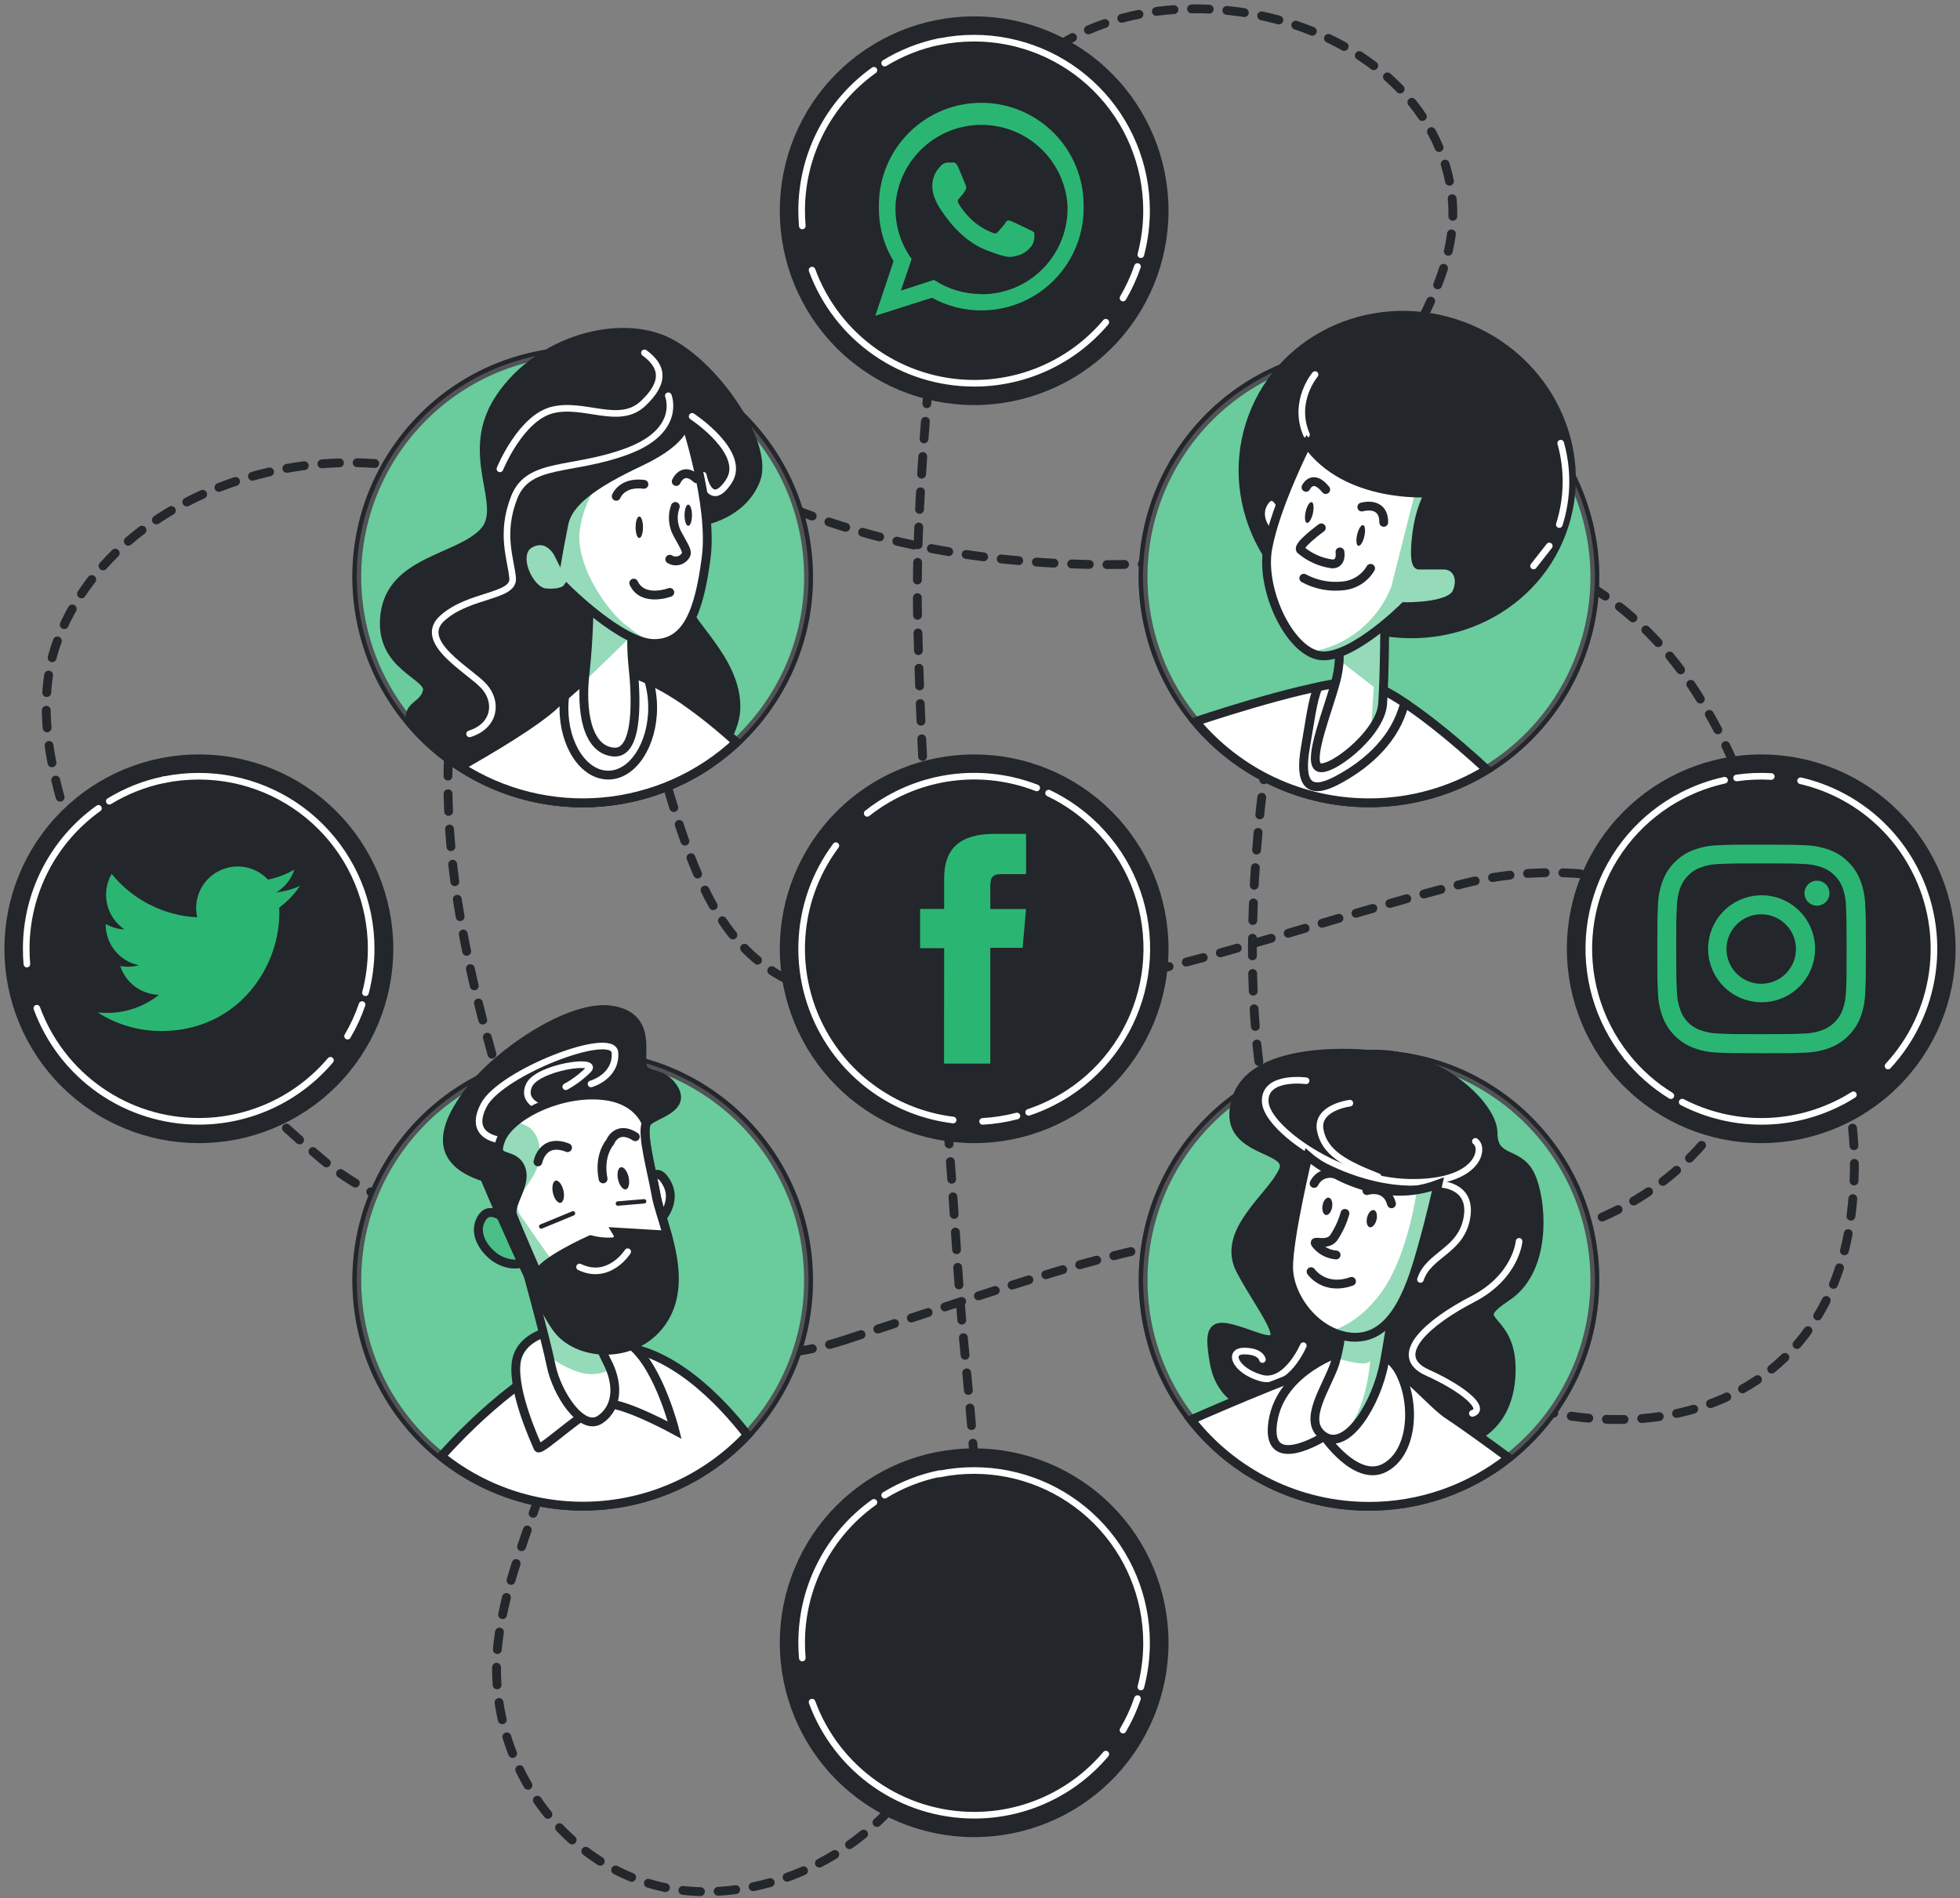 <svg width="222" height="215" viewBox="0 0 222 215" fill="none" xmlns="http://www.w3.org/2000/svg">
<rect x="0" y="0" width="222" height="215" fill="#808080" stroke="none"/>
<path d="M95.626 151.797C116.891 144.853 130.535 139.593 146.064 139.41C146.064 139.41 168.183 142.26 177.336 139.41C204.098 131.063 206.429 100.664 191.98 78.221C177.018 54.98 150.091 61.612 150.091 61.612C117.861 67.531 96.359 61.002 85.113 55.565C76.101 51.221 65.209 52.838 58.265 60.026C56.701 61.577 55.477 63.437 54.671 65.487C44.78 92.573 56.172 119.042 60.236 135.206C61.737 141.198 74.356 158.741 95.626 151.797Z" stroke="#23262B" stroke-linecap="round" stroke-linejoin="round" stroke-dasharray="2 2"/>
<path d="M105.475 39.75C104.614 49.891 103.711 60.172 103.937 70.307C104.468 94.861 106.933 119.335 108.495 143.834C109.429 158.436 112.315 173.867 109.374 188.377C106.622 201.978 95.791 213.205 81.605 214.212C65.99 215.323 54.708 200.745 56.41 186.083C57.686 175.1 64.288 164.952 64.678 153.884C65.197 138.983 47.782 140.905 36.464 131.307C23.143 120.031 9.994 105.039 6.125 87.563C5.009 82.541 4.722 77.19 6.583 72.364C15.01 50.568 50.778 45.095 64.678 63.62C78.999 82.718 73.355 110.494 96.792 113.099C120.229 115.705 143.233 105.722 165.803 100.078C188.374 94.434 213.544 108.328 209.638 137.836C205.733 167.344 169.275 166.514 152.349 146.086C135.422 125.657 143.233 84.018 146.705 67.501C148.614 58.446 153.52 50.318 157.822 42.239C161.209 35.869 165.48 29.218 164.382 21.694C161.141 -0.486 124.11 -6.758 112.852 12.383C112.84 12.408 107.122 20.273 105.475 39.75Z" stroke="#23262B" stroke-linecap="round" stroke-linejoin="round" stroke-dasharray="2 2"/>
<path d="M110.338 128.982C104.632 128.982 99.159 126.715 95.125 122.681C91.09 118.646 88.823 113.173 88.823 107.467C88.823 101.761 91.09 96.289 95.125 92.254C99.159 88.219 104.632 85.952 110.338 85.952C116.044 85.952 121.516 88.219 125.551 92.254C129.586 96.289 131.853 101.761 131.853 107.467C131.853 113.173 129.586 118.646 125.551 122.681C121.516 126.715 116.044 128.982 110.338 128.982Z" fill="#23262B" stroke="#23262B" stroke-miterlimit="10"/>
<path d="M106.927 120.47H112.168V107.357H115.83L116.214 102.964H112.168V100.45C112.168 99.419 112.376 99.01 113.389 99.01H116.22V94.452H112.596C108.697 94.452 106.939 96.167 106.939 99.45V102.952H104.218V107.4H106.939L106.927 120.47Z" fill="#2BB573"/>
<path d="M118.771 89.833C120.788 90.796 122.625 92.099 124.201 93.683" stroke="white" stroke-width="0.75" stroke-linecap="round" stroke-linejoin="round"/>
<path d="M98.226 92.127C98.671 91.773 99.141 91.438 99.629 91.114C102.232 89.408 105.204 88.348 108.299 88.023C111.394 87.698 114.522 88.118 117.422 89.247" stroke="white" stroke-width="0.75" stroke-linecap="round" stroke-linejoin="round"/>
<path d="M107.958 126.865C105.139 126.519 102.43 125.562 100.019 124.062C97.607 122.561 95.552 120.552 93.997 118.176V118.176C91.8 114.826 90.686 110.88 90.807 106.875C90.928 102.87 92.278 99 94.675 95.788" stroke="white" stroke-width="0.75" stroke-linecap="round" stroke-linejoin="round"/>
<path d="M115.183 126.407C113.911 126.743 112.609 126.947 111.296 127.018" stroke="white" stroke-width="0.75" stroke-linecap="round" stroke-linejoin="round"/>
<path d="M124.201 93.683C125.128 94.617 125.962 95.639 126.691 96.734V96.734C128.1 98.881 129.072 101.284 129.551 103.807C130.03 106.33 130.006 108.922 129.482 111.436C128.958 113.949 127.943 116.335 126.495 118.456C125.048 120.577 123.196 122.391 121.047 123.796C119.635 124.718 118.112 125.456 116.513 125.992" stroke="white" stroke-width="0.75" stroke-linecap="round" stroke-linejoin="round"/>
<path d="M199.485 128.982C193.779 128.982 188.307 126.715 184.272 122.681C180.237 118.646 177.97 113.173 177.97 107.467C177.97 101.761 180.237 96.289 184.272 92.254C188.307 88.219 193.779 85.952 199.485 85.952C205.191 85.952 210.664 88.219 214.698 92.254C218.733 96.289 221 101.761 221 107.467C221 113.173 218.733 118.646 214.698 122.681C210.664 126.715 205.191 128.982 199.485 128.982Z" fill="#23262B" stroke="#23262B" stroke-miterlimit="10"/>
<path d="M189.252 124.107C187.348 122.936 185.659 121.446 184.261 119.701" stroke="white" stroke-width="0.75" stroke-linecap="round" stroke-linejoin="round"/>
<path d="M209.925 124.003C209.437 124.308 208.937 124.613 208.418 124.864C205.65 126.284 202.583 127.022 199.472 127.016C196.361 127.011 193.297 126.263 190.534 124.833" stroke="white" stroke-width="0.75" stroke-linecap="round" stroke-linejoin="round"/>
<path d="M203.945 88.436C206.712 89.077 209.305 90.316 211.542 92.064C213.78 93.813 215.608 96.029 216.9 98.559V98.559C218.728 102.123 219.417 106.164 218.871 110.133C218.325 114.101 216.572 117.806 213.849 120.745" stroke="white" stroke-width="0.75" stroke-linecap="round" stroke-linejoin="round"/>
<path d="M196.697 88.119C197.997 87.93 199.314 87.875 200.626 87.954" stroke="white" stroke-width="0.75" stroke-linecap="round" stroke-linejoin="round"/>
<path d="M184.261 119.701C183.436 118.669 182.717 117.557 182.113 116.382C180.941 114.098 180.23 111.606 180.021 109.047C179.813 106.489 180.111 103.914 180.899 101.471C181.687 99.028 182.949 96.764 184.612 94.809C186.276 92.854 188.309 91.246 190.595 90.077V90.077C192.095 89.309 193.689 88.736 195.336 88.375" stroke="white" stroke-width="0.75" stroke-linecap="round" stroke-linejoin="round"/>
<path d="M199.485 97.796C202.64 97.796 203.012 97.796 204.257 97.863C205.005 97.872 205.746 98.011 206.447 98.272C206.955 98.47 207.416 98.771 207.802 99.157C208.187 99.542 208.488 100.004 208.687 100.511C208.946 101.213 209.082 101.954 209.089 102.702C209.144 103.922 209.156 104.319 209.156 107.467C209.156 110.616 209.156 110.988 209.089 112.233C209.082 112.981 208.946 113.722 208.687 114.423C208.491 114.933 208.191 115.395 207.805 115.781C207.419 116.167 206.957 116.467 206.447 116.663C205.746 116.924 205.005 117.062 204.257 117.072C203.036 117.126 202.64 117.139 199.485 117.139C196.33 117.139 195.964 117.139 194.72 117.072C193.971 117.062 193.23 116.924 192.529 116.663C192.019 116.473 191.556 116.173 191.174 115.784C190.796 115.399 190.508 114.934 190.332 114.423C190.073 113.722 189.937 112.981 189.93 112.233C189.869 111.013 189.856 110.616 189.856 107.467C189.856 104.319 189.856 103.947 189.93 102.702C189.937 101.954 190.073 101.213 190.332 100.511C190.521 99.999 190.823 99.535 191.217 99.157C191.597 98.764 192.06 98.462 192.572 98.272C193.273 98.011 194.014 97.872 194.762 97.863C195.983 97.808 196.379 97.796 199.528 97.796M199.528 95.673C196.324 95.673 195.928 95.673 194.646 95.74C193.668 95.761 192.701 95.946 191.785 96.289C190.999 96.587 190.287 97.051 189.698 97.65C189.097 98.239 188.632 98.954 188.337 99.743C187.992 100.658 187.806 101.626 187.788 102.604C187.727 103.861 187.715 104.264 187.715 107.486C187.715 110.707 187.715 111.092 187.788 112.367C187.806 113.347 187.992 114.317 188.337 115.235C188.641 116.017 189.104 116.728 189.698 117.322C190.292 117.915 191.002 118.379 191.785 118.682C192.701 119.025 193.668 119.211 194.646 119.232C195.909 119.287 196.306 119.299 199.528 119.299C202.75 119.299 203.134 119.299 204.409 119.232C205.387 119.21 206.355 119.024 207.271 118.682C208.053 118.379 208.764 117.915 209.358 117.322C209.951 116.728 210.415 116.017 210.719 115.235C211.064 114.317 211.25 113.347 211.268 112.367C211.329 111.11 211.341 110.707 211.341 107.486C211.341 104.264 211.341 103.88 211.268 102.604C211.25 101.626 211.064 100.658 210.719 99.743C210.424 98.954 209.959 98.239 209.358 97.65C208.768 97.051 208.056 96.587 207.271 96.289C206.355 95.947 205.387 95.761 204.409 95.74C203.146 95.685 202.743 95.673 199.528 95.673Z" fill="#2BB573"/>
<path d="M199.485 101.408C198.289 101.417 197.121 101.779 196.131 102.45C195.14 103.121 194.37 104.07 193.918 105.178C193.466 106.286 193.352 107.503 193.59 108.675C193.829 109.848 194.409 110.923 195.258 111.767C196.108 112.61 197.187 113.183 198.361 113.413C199.536 113.643 200.752 113.521 201.856 113.061C202.961 112.601 203.905 111.824 204.569 110.829C205.233 109.834 205.587 108.664 205.587 107.467C205.587 105.86 204.949 104.319 203.812 103.183C202.676 102.047 201.135 101.408 199.528 101.408M199.485 111.433C198.707 111.433 197.946 111.203 197.299 110.77C196.651 110.338 196.147 109.723 195.849 109.004C195.551 108.285 195.473 107.493 195.625 106.73C195.777 105.967 196.152 105.265 196.702 104.715C197.253 104.164 197.954 103.79 198.717 103.638C199.481 103.486 200.272 103.564 200.991 103.862C201.71 104.16 202.325 104.664 202.757 105.311C203.19 105.958 203.421 106.719 203.421 107.498C203.422 108.015 203.32 108.527 203.123 109.005C202.925 109.483 202.635 109.917 202.27 110.282C201.904 110.648 201.47 110.938 200.992 111.135C200.514 111.333 200.002 111.434 199.485 111.433Z" fill="#2BB573"/>
<path d="M207.216 101.17C207.216 101.45 207.133 101.724 206.977 101.957C206.822 102.19 206.601 102.371 206.342 102.478C206.083 102.585 205.799 102.613 205.524 102.559C205.25 102.504 204.997 102.369 204.799 102.171C204.601 101.973 204.467 101.721 204.412 101.446C204.357 101.172 204.385 100.887 204.493 100.629C204.6 100.37 204.781 100.149 205.014 99.993C205.247 99.838 205.52 99.755 205.8 99.755C206.176 99.755 206.536 99.904 206.801 100.169C207.067 100.435 207.216 100.795 207.216 101.17Z" fill="#2BB573"/>
<path d="M110.338 207.591C104.632 207.591 99.159 205.325 95.125 201.29C91.09 197.255 88.823 191.783 88.823 186.077C88.823 180.37 91.09 174.897 95.124 170.861C99.159 166.825 104.631 164.557 110.338 164.556C116.045 164.557 121.517 166.825 125.552 170.861C129.586 174.897 131.853 180.37 131.853 186.077C131.853 191.783 129.586 197.255 125.551 201.29C121.516 205.325 116.044 207.591 110.338 207.591Z" fill="#23262B" stroke="#23262B" stroke-miterlimit="10"/>
<path d="M100.203 169.358C102.111 168.193 104.206 167.367 106.396 166.917" stroke="white" stroke-width="0.75" stroke-linecap="round" stroke-linejoin="round"/>
<path d="M90.873 187.803C90.825 187.236 90.8 186.656 90.8 186.077C90.798 182.965 91.539 179.898 92.963 177.131C94.386 174.364 96.45 171.977 98.983 170.169" stroke="white" stroke-width="0.75" stroke-linecap="round" stroke-linejoin="round"/>
<path d="M125.251 198.689C123.42 200.86 121.136 202.604 118.56 203.799C115.984 204.995 113.178 205.612 110.338 205.608C106.334 205.609 102.426 204.381 99.143 202.089C95.859 199.797 93.358 196.553 91.978 192.795" stroke="white" stroke-width="0.75" stroke-linecap="round" stroke-linejoin="round"/>
<path d="M128.839 192.398C128.413 193.64 127.863 194.836 127.197 195.968" stroke="white" stroke-width="0.75" stroke-linecap="round" stroke-linejoin="round"/>
<path d="M106.396 166.96C107.693 166.694 109.014 166.561 110.338 166.563V166.563C115.517 166.563 120.483 168.62 124.145 172.282C127.807 175.944 129.864 180.91 129.864 186.089C129.864 187.776 129.647 189.455 129.217 191.086" stroke="white" stroke-width="0.75" stroke-linecap="round" stroke-linejoin="round"/>
<path d="M22.533 128.982C19.706 128.985 16.907 128.43 14.294 127.35C11.682 126.27 9.308 124.685 7.308 122.687C5.308 120.689 3.722 118.316 2.639 115.705C1.557 113.093 1 110.294 1 107.467C1 104.64 1.557 101.841 2.639 99.23C3.722 96.618 5.308 94.246 7.308 92.248C9.308 90.249 11.682 88.665 14.294 87.585C16.907 86.505 19.706 85.95 22.533 85.952C28.239 85.952 33.712 88.219 37.746 92.254C41.781 96.289 44.048 101.761 44.048 107.467C44.048 113.173 41.781 118.646 37.746 122.681C33.712 126.715 28.239 128.982 22.533 128.982Z" fill="#23262B" stroke="#23262B" stroke-miterlimit="10"/>
<path d="M12.38 90.755C14.288 89.589 16.383 88.763 18.573 88.314" stroke="white" stroke-width="0.75" stroke-linecap="round" stroke-linejoin="round"/>
<path d="M3.044 109.2C2.995 108.627 2.971 108.053 2.971 107.467C2.969 104.356 3.71 101.289 5.133 98.522C6.557 95.754 8.621 93.368 11.153 91.56" stroke="white" stroke-width="0.75" stroke-linecap="round" stroke-linejoin="round"/>
<path d="M37.428 120.098C35.596 122.263 33.315 124.003 30.742 125.197C28.17 126.39 25.369 127.01 22.533 127.011C18.528 127.016 14.618 125.79 11.334 123.498C8.05 121.205 5.55 117.959 4.173 114.198" stroke="white" stroke-width="0.75" stroke-linecap="round" stroke-linejoin="round"/>
<path d="M41.009 113.789C40.587 115.034 40.037 116.233 39.368 117.364" stroke="white" stroke-width="0.75" stroke-linecap="round" stroke-linejoin="round"/>
<path d="M18.573 88.32C19.87 88.054 21.191 87.921 22.515 87.923V87.923C27.694 87.923 32.66 89.98 36.322 93.642C39.983 97.304 42.041 102.27 42.041 107.449C42.042 109.136 41.824 110.815 41.394 112.446" stroke="white" stroke-width="0.75" stroke-linecap="round" stroke-linejoin="round"/>
<path d="M11.05 114.667C13.2 116.052 15.704 116.787 18.262 116.785C26.994 116.785 31.924 109.408 31.631 102.793C32.55 102.124 33.343 101.298 33.974 100.353C33.116 100.73 32.208 100.979 31.277 101.091C32.259 100.505 32.992 99.581 33.34 98.492C32.416 99.037 31.407 99.422 30.356 99.633C29.648 98.878 28.712 98.377 27.692 98.208C26.671 98.039 25.624 98.211 24.711 98.697C23.798 99.183 23.071 99.957 22.642 100.898C22.213 101.84 22.106 102.896 22.338 103.904C20.468 103.81 18.639 103.324 16.969 102.477C15.3 101.629 13.828 100.44 12.648 98.986C12.047 100.022 11.863 101.248 12.132 102.415C12.402 103.583 13.106 104.603 14.101 105.271C13.352 105.241 12.622 105.032 11.971 104.661C11.956 105.757 12.325 106.824 13.014 107.677C13.702 108.531 14.667 109.117 15.742 109.334C15.049 109.521 14.323 109.548 13.618 109.414C13.919 110.348 14.504 111.165 15.292 111.751C16.079 112.336 17.03 112.66 18.012 112.678C17.04 113.452 15.924 114.026 14.729 114.367C13.534 114.709 12.284 114.811 11.05 114.667Z" fill="#2BB573"/>
<path d="M110.338 45.382C104.632 45.382 99.159 43.115 95.125 39.08C91.09 35.045 88.823 29.573 88.823 23.867C88.823 18.161 91.09 12.688 95.125 8.653C99.159 4.619 104.632 2.352 110.338 2.352C116.044 2.352 121.516 4.619 125.551 8.653C129.586 12.688 131.853 18.161 131.853 23.867C131.853 29.573 129.586 35.045 125.551 39.08C121.516 43.115 116.044 45.382 110.338 45.382Z" fill="#23262B" stroke="#23262B" stroke-miterlimit="10"/>
<path fill-rule="evenodd" clip-rule="evenodd" d="M122.737 23.342C122.764 20.267 121.569 17.307 119.415 15.114C117.26 12.92 114.322 11.672 111.247 11.645C108.172 11.617 105.213 12.812 103.019 14.967C100.825 17.122 99.578 20.06 99.55 23.134C99.55 23.299 99.55 23.47 99.55 23.635C99.549 25.73 100.123 27.786 101.21 29.578L99.141 35.771L105.56 33.727C107.319 34.695 109.299 35.19 111.306 35.163C113.313 35.136 115.279 34.588 117.011 33.573C118.743 32.558 120.182 31.111 121.186 29.373C122.191 27.635 122.727 25.666 122.743 23.659C122.743 23.568 122.743 23.439 122.737 23.342ZM111.143 33.306C109.238 33.311 107.375 32.752 105.786 31.701L102.04 32.922L103.26 29.328C102.062 27.681 101.421 25.695 101.429 23.659C101.429 23.348 101.429 23.049 101.478 22.726C101.768 20.342 102.926 18.148 104.731 16.565C106.535 14.981 108.861 14.118 111.262 14.141C113.663 14.163 115.972 15.07 117.746 16.688C119.521 18.305 120.637 20.52 120.882 22.909C120.906 23.161 120.918 23.411 120.918 23.659C120.906 26.236 119.87 28.702 118.039 30.516C116.208 32.33 113.732 33.342 111.156 33.331L111.143 33.306Z" fill="#2BB573"/>
<path fill-rule="evenodd" clip-rule="evenodd" d="M116.464 25.96C116.177 25.819 114.786 25.136 114.524 25.044C114.261 24.953 114.072 24.904 113.914 25.185C113.755 25.465 113.175 26.1 113.017 26.283C112.858 26.466 112.681 26.497 112.406 26.356C111.569 26.027 110.796 25.552 110.124 24.953C109.502 24.388 108.969 23.732 108.544 23.006C108.385 22.726 108.544 22.573 108.672 22.433C108.8 22.292 108.953 22.103 109.099 21.939L109.203 21.804C109.264 21.701 109.313 21.603 109.38 21.469C109.421 21.393 109.443 21.308 109.443 21.221C109.443 21.135 109.421 21.05 109.38 20.974C109.307 20.834 108.77 19.443 108.501 18.881C108.233 18.32 108.025 18.412 107.891 18.412C107.757 18.412 107.537 18.412 107.348 18.412C107.203 18.415 107.061 18.448 106.93 18.508C106.798 18.569 106.681 18.657 106.585 18.766C106.267 19.067 106.014 19.432 105.844 19.836C105.674 20.241 105.59 20.676 105.597 21.115C105.599 21.442 105.649 21.766 105.743 22.079C105.964 22.784 106.307 23.445 106.756 24.031C106.897 24.215 108.721 27.155 111.638 28.303C114.554 29.45 114.524 29.047 115.049 28.998C115.444 28.924 115.819 28.766 116.15 28.535C116.48 28.305 116.758 28.007 116.965 27.662C117.152 27.241 117.21 26.773 117.129 26.32C116.94 26.173 116.751 26.1 116.464 25.96Z" fill="#2BB573"/>
<path d="M100.203 7.148C102.111 5.983 104.206 5.157 106.396 4.707" stroke="white" stroke-width="0.75" stroke-linecap="round" stroke-linejoin="round"/>
<path d="M90.873 25.593C90.825 25.026 90.8 24.446 90.8 23.867C90.798 20.755 91.539 17.688 92.963 14.921C94.386 12.154 96.45 9.767 98.983 7.959" stroke="white" stroke-width="0.75" stroke-linecap="round" stroke-linejoin="round"/>
<path d="M125.251 36.497C123.419 38.666 121.135 40.409 118.559 41.603C115.983 42.797 113.177 43.414 110.338 43.411V43.411C106.334 43.411 102.426 42.183 99.143 39.891C95.859 37.6 93.358 34.355 91.978 30.597" stroke="white" stroke-width="0.75" stroke-linecap="round" stroke-linejoin="round"/>
<path d="M128.839 30.188C128.412 31.432 127.862 32.63 127.197 33.764" stroke="white" stroke-width="0.75" stroke-linecap="round" stroke-linejoin="round"/>
<path d="M106.396 4.719C107.693 4.454 109.014 4.321 110.338 4.323V4.323C115.517 4.323 120.483 6.38 124.145 10.042C127.807 13.703 129.864 18.67 129.864 23.848C129.864 25.535 129.647 27.215 129.217 28.846" stroke="white" stroke-width="0.75" stroke-linecap="round" stroke-linejoin="round"/>
<path d="M155.058 170.596C169.188 170.596 180.643 159.142 180.643 145.012C180.643 130.881 169.188 119.427 155.058 119.427C140.928 119.427 129.473 130.881 129.473 145.012C129.473 159.142 140.928 170.596 155.058 170.596Z" fill="#2BB573" stroke="#23262B" stroke-miterlimit="10"/>
<path opacity="0.3" d="M155.058 170.596C169.188 170.596 180.643 159.142 180.643 145.012C180.643 130.881 169.188 119.427 155.058 119.427C140.928 119.427 129.473 130.881 129.473 145.012C129.473 159.142 140.928 170.596 155.058 170.596Z" fill="white" stroke="#23262B" stroke-miterlimit="10"/>
<path d="M155.058 119.427C155.058 119.427 142.116 118.023 140.054 124.424C137.991 130.825 146.692 129.69 145.319 132.662C143.947 135.633 138.223 139.502 140.511 143.871C142.799 148.239 146.918 153.023 142.342 151.425C137.765 149.826 136.624 149.362 137.54 154.396C138.455 159.43 143.257 160.803 151.037 160.114C158.817 159.424 158.127 163.091 162.472 163.549C166.816 164.006 171.167 161.486 171.167 155.08C171.167 148.673 165.907 150.052 170.709 146.848C175.511 143.645 174.602 135.407 173.229 132.893C171.856 130.38 169.11 131.521 169.11 128.317C169.11 125.114 162.508 119 155.058 119.427Z" fill="#23262B" stroke="#23262B" stroke-miterlimit="10"/>
<path d="M147.937 122.417C147.937 122.417 143.147 121.776 143.306 124.809C143.465 127.841 151.775 133.754 159.604 133.919C167.432 134.083 168.226 130.08 167.109 129.281" stroke="white" stroke-width="0.75" stroke-linecap="round" stroke-linejoin="round"/>
<path d="M152.892 124.955C152.892 124.955 149.06 125.431 149.536 128.006C150.012 130.581 152.41 131.838 156.089 133.278" stroke="white" stroke-width="0.75" stroke-linecap="round" stroke-linejoin="round"/>
<path d="M172.058 140.606C172.058 140.606 171.74 144.603 166.792 147.159C161.843 149.716 157.383 153.536 161.654 155.464C165.925 157.392 168.366 159.613 166.767 160.095" stroke="white" stroke-width="0.75" stroke-linecap="round" stroke-linejoin="round"/>
<path d="M147.62 152.425C147.62 152.425 145.704 156.898 142.83 156.086C139.956 155.275 138.992 153.035 140.914 153.035C142.836 153.035 142.989 153.993 142.989 153.993" stroke="white" stroke-width="0.75" stroke-linecap="round" stroke-linejoin="round"/>
<path d="M162.874 134.12C162.874 134.12 166.798 134.059 166.157 137.891C165.516 141.723 161.843 142.046 160.885 144.92" stroke="white" stroke-width="0.75" stroke-linecap="round" stroke-linejoin="round"/>
<path d="M155.058 170.621C160.8 170.628 166.376 168.692 170.88 165.129C169.086 163.805 165.889 161.468 164.028 160.248C161.337 158.454 157.749 152.871 152.959 153.865C149.115 154.671 138.827 159.101 134.91 160.821C137.303 163.878 140.362 166.349 143.853 168.047C147.344 169.745 151.176 170.625 155.058 170.621Z" fill="white" stroke="#23262B" stroke-miterlimit="10"/>
<path d="M152.178 153.023C152.178 153.023 145.088 155.079 144.172 161.029C143.257 166.978 150.006 162.688 150.006 162.688C150.006 162.688 153.551 167.893 156.754 166.295C159.958 164.696 160.415 159.198 158.585 155.537C156.754 151.876 152.178 153.023 152.178 153.023Z" fill="white" stroke="#23262B" stroke-miterlimit="10"/>
<path d="M151.989 148.654C152.026 150.603 151.761 152.547 151.202 154.414C150.305 157.178 147.382 160.986 149.981 162.694C152.581 164.403 155.912 158.966 156.779 154.402C157.645 149.838 158.274 144.383 158.274 144.383L151.989 148.654Z" fill="white"/>
<g style="mix-blend-mode:multiply" opacity="0.5">
<path d="M151.385 153.804C152.222 154.108 153.093 154.312 153.978 154.414C154.771 154.506 155.088 154.335 155.198 154.134C155.101 155.275 154.728 158.405 153.429 160.711C153.032 161.419 152.709 162.017 152.452 162.542C154.381 161.242 156.181 157.618 156.791 154.421C157.657 149.862 158.261 144.42 158.261 144.42L151.977 148.691C152.007 150.414 151.808 152.134 151.385 153.804Z" fill="#2BB573"/>
</g>
<path d="M151.989 148.654C152.026 150.603 151.761 152.547 151.202 154.414C150.305 157.178 147.382 160.986 149.981 162.694C152.581 164.403 155.912 158.966 156.779 154.402C157.645 149.838 158.274 144.383 158.274 144.383L151.989 148.654Z" stroke="#23262B" stroke-miterlimit="10"/>
<path d="M148.151 130.959C148.151 130.959 145.954 140.112 145.954 143.523C145.954 146.934 149.09 151.107 153.069 151.455C158.145 151.864 160.013 145.042 161.111 141.155C162.063 137.781 162.71 134.864 162.868 134.144C155.149 137.061 148.151 130.959 148.151 130.959Z" fill="white"/>
<g style="mix-blend-mode:multiply" opacity="0.5">
<path d="M162.874 134.12C162.107 134.413 161.312 134.628 160.501 134.761C160.141 137.085 159.036 142.803 156.504 146.317C154.356 149.301 152.056 150.381 150.75 150.772C151.477 151.134 152.266 151.358 153.075 151.431C158.152 151.839 160.019 145.018 161.117 141.131" fill="#2BB573"/>
</g>
<path d="M148.151 130.959C148.151 130.959 145.954 140.112 145.954 143.523C145.954 146.934 149.09 151.107 153.069 151.455C158.145 151.864 160.013 145.042 161.111 141.155C162.063 137.781 162.71 134.864 162.868 134.144C155.149 137.061 148.151 130.959 148.151 130.959Z" stroke="#23262B" stroke-miterlimit="10"/>
<path d="M152.337 137.439C152.057 138.435 151.618 139.379 151.037 140.234C150.244 141.229 148.547 140.332 149.048 140.93C149.324 141.28 149.67 141.569 150.064 141.779C150.458 141.989 150.891 142.115 151.336 142.15" stroke="#23262B" stroke-linecap="round" stroke-linejoin="round"/>
<path d="M148.499 144.041C148.499 144.041 149.993 146.238 153.081 145.14" stroke="#23262B" stroke-linecap="round" stroke-linejoin="round"/>
<path d="M150.884 136.731C150.793 137.274 150.475 137.677 150.176 137.622C149.877 137.567 149.707 137.091 149.798 136.548C149.89 136.005 150.207 135.609 150.506 135.658C150.805 135.706 150.976 136.188 150.884 136.731Z" fill="#23262B"/>
<path d="M155.912 138.165C155.778 138.702 155.436 139.08 155.143 139.007C154.85 138.934 154.716 138.446 154.844 137.909C154.972 137.372 155.314 137 155.613 137.067C155.912 137.134 156.04 137.634 155.912 138.165Z" fill="#23262B"/>
<path d="M148.84 134.047C148.84 134.047 149.64 132.155 152.031 133.253" stroke="#23262B" stroke-linecap="round" stroke-linejoin="round"/>
<path d="M154.814 134.858C154.814 134.858 157.011 134.163 157.608 136.353" stroke="#23262B" stroke-linecap="round" stroke-linejoin="round"/>
<path d="M65.996 170.596C80.126 170.596 91.581 159.142 91.581 145.012C91.581 130.881 80.126 119.427 65.996 119.427C51.866 119.427 40.411 130.881 40.411 145.012C40.411 159.142 51.866 170.596 65.996 170.596Z" fill="#2BB573" stroke="#23262B" stroke-miterlimit="10"/>
<path opacity="0.3" d="M65.996 170.596C80.126 170.596 91.581 159.142 91.581 145.012C91.581 130.881 80.126 119.427 65.996 119.427C51.866 119.427 40.411 130.881 40.411 145.012C40.411 159.142 51.866 170.596 65.996 170.596Z" fill="white" stroke="#23262B" stroke-miterlimit="10"/>
<path d="M49.991 164.946C55.009 168.988 61.367 170.986 67.795 170.54C74.222 170.094 80.244 167.238 84.656 162.542C81.775 158.832 75.875 152.474 69.309 152.474C62.024 152.474 53.372 161.169 49.991 164.946Z" fill="white" stroke="#23262B" stroke-miterlimit="10"/>
<path d="M63.165 150.583C63.165 150.583 58.827 151.077 58.454 154.427C58.082 157.777 60.682 163.354 60.932 163.97C61.182 164.586 66.759 159.015 68.864 159.015C70.969 159.015 76.424 161.987 76.424 161.987C76.424 161.987 74.691 155.043 71.592 152.437C68.492 149.832 64.025 149.588 63.165 150.583Z" fill="white" stroke="#23262B" stroke-miterlimit="10"/>
<path opacity="0.5" d="M57.46 138.281C57.46 138.281 55.599 136.42 54.61 137.909C53.622 139.398 54.482 141.131 55.831 142.247C57.179 143.364 59.303 143.468 59.303 142.62C59.303 141.772 57.46 138.281 57.46 138.281Z" fill="#2BB573" stroke="#23262B" stroke-miterlimit="10"/>
<path d="M57.46 138.281C57.46 138.281 55.599 136.42 54.61 137.909C53.622 139.398 54.482 141.131 55.831 142.247C57.179 143.364 59.303 143.468 59.303 142.62C59.303 141.772 57.46 138.281 57.46 138.281Z" stroke="#23262B" stroke-miterlimit="10"/>
<path d="M73.459 133.967C73.459 133.967 74.325 131.734 75.564 134.089C76.802 136.445 74.447 138.55 74.447 138.55L73.459 133.967Z" fill="white" stroke="#23262B" stroke-miterlimit="10"/>
<path d="M59.321 142.644C59.321 142.644 61.798 151.571 62.421 154.671C63.043 157.77 65.892 162.237 67.998 160.773C70.103 159.308 69.987 156.556 68.742 154.201C67.923 152.573 67.259 150.871 66.759 149.118L59.321 142.644Z" fill="white"/>
<g style="mix-blend-mode:multiply" opacity="0.5">
<path d="M68.742 154.177C67.923 152.548 67.259 150.847 66.759 149.094L59.321 142.644C59.321 142.644 61.353 149.966 62.195 153.627C63.27 154.467 64.493 155.099 65.801 155.488C66.931 155.797 68.137 155.66 69.169 155.104C69.046 154.786 68.904 154.476 68.742 154.177Z" fill="#2BB573"/>
</g>
<path d="M59.321 142.644C59.321 142.644 61.798 151.571 62.421 154.671C63.043 157.77 65.892 162.237 67.998 160.773C70.103 159.308 69.987 156.556 68.742 154.201C67.923 152.573 67.259 150.871 66.759 149.118L59.321 142.644Z" stroke="#23262B" stroke-miterlimit="10"/>
<path d="M54.873 133.345C54.873 133.345 60.7 147.379 63.183 150.583C65.667 153.786 72.336 154.054 75.21 149.362C78.084 144.67 74.838 138.33 74.344 135.475C73.849 132.619 72.513 127.914 73.349 127.048C74.185 126.181 77.687 125.559 76.327 123.326C74.966 121.093 72.977 122.209 72.733 120.598C72.489 118.987 73.721 115.015 69.133 114.399C64.544 113.783 56.484 119.232 53.268 123.448C50.052 127.664 49.027 131.484 54.873 133.345Z" fill="#23262B" stroke="#23262B" stroke-miterlimit="10"/>
<path d="M56.703 129.129C56.703 129.129 52.883 128.842 54.8 125.169C56.715 121.495 69.499 116.547 69.657 119.262C69.816 121.977 66.942 122.777 66.942 122.777" stroke="white" stroke-width="0.75" stroke-linecap="round" stroke-linejoin="round"/>
<path d="M61.841 125.651C61.841 125.651 58.967 125.01 59.925 122.935C60.883 120.861 67.912 119.884 66.637 121.178C65.881 121.936 65.02 122.581 64.08 123.094" stroke="white" stroke-width="0.75" stroke-linecap="round" stroke-linejoin="round"/>
<path d="M71.097 141.778C71.097 141.778 68.992 145.121 65.642 143.51" stroke="white" stroke-width="0.75" stroke-linecap="round" stroke-linejoin="round"/>
<path d="M74.325 135.45C73.861 132.784 72.635 128.482 73.19 127.231C72.818 126.334 71.537 124.241 67.754 124.046C62.915 123.796 57.71 126.523 56.715 129.129C55.721 131.734 58.082 130.349 58.949 132.228C59.815 134.108 57.582 136.323 58.082 137.683C58.583 139.044 60.932 144.395 60.932 144.395C61.304 142.907 66.887 140.423 66.887 140.423C67.695 140.636 68.531 140.721 69.364 140.673C70.481 140.551 69.859 139.557 69.859 139.557L75.576 139.898C75.088 138.098 74.508 136.53 74.325 135.45Z" fill="white"/>
<g style="mix-blend-mode:multiply" opacity="0.5">
<path d="M61.121 130.123C60.889 127.682 59.29 127.2 58.229 127.158C57.569 127.683 57.046 128.359 56.703 129.129C55.715 131.734 58.07 130.349 58.937 132.228C59.803 134.108 57.57 136.323 58.07 137.683C58.57 139.044 60.919 144.395 60.919 144.395C61.042 143.919 61.688 143.34 62.518 142.778C61.298 141.039 59.809 138.922 58.967 137.696C57.38 135.346 61.481 133.906 61.121 130.123Z" fill="#2BB573"/>
</g>
<path d="M74.325 135.45C73.861 132.784 72.635 128.482 73.19 127.231C72.818 126.334 71.537 124.241 67.754 124.046C62.915 123.796 57.71 126.523 56.715 129.129C55.721 131.734 58.082 130.349 58.949 132.228C59.815 134.108 57.582 136.323 58.082 137.683C58.583 139.044 60.932 144.395 60.932 144.395C61.304 142.907 66.887 140.423 66.887 140.423C67.695 140.636 68.531 140.721 69.364 140.673C70.481 140.551 69.859 139.557 69.859 139.557L75.576 139.898C75.088 138.098 74.508 136.53 74.325 135.45Z" stroke="#23262B" stroke-miterlimit="10"/>
<path d="M63.818 134.852C63.977 135.542 63.818 136.17 63.507 136.243C63.196 136.317 62.781 135.816 62.628 135.121C62.475 134.425 62.628 133.803 62.939 133.729C63.251 133.656 63.665 134.157 63.818 134.852Z" fill="#23262B"/>
<path d="M71.201 133.333C71.36 134.028 71.201 134.651 70.89 134.724C70.579 134.797 70.164 134.297 70.005 133.601C69.847 132.906 70.005 132.283 70.322 132.21C70.64 132.137 71.042 132.637 71.201 133.333Z" fill="#23262B"/>
<path d="M60.932 131.606C60.932 131.606 61.426 128.879 64.282 129.995" stroke="#23262B" stroke-linecap="round" stroke-linejoin="round"/>
<path d="M71.958 128.756C69.847 127.39 69.102 129.367 69.102 129.367C69.102 129.367 67.766 130.831 68.309 133.534" stroke="#23262B" stroke-linecap="round" stroke-linejoin="round"/>
<path d="M61.304 138.922L64.898 137.439" stroke="#23262B" stroke-width="0.5" stroke-linecap="round" stroke-linejoin="round"/>
<path d="M69.987 136.323L72.958 136.073" stroke="#23262B" stroke-width="0.5" stroke-linecap="round" stroke-linejoin="round"/>
<path d="M161.041 90.217C174.779 86.911 183.236 73.094 179.93 59.356C176.624 45.619 162.808 37.162 149.07 40.467C135.332 43.773 126.875 57.59 130.181 71.328C133.487 85.066 147.303 93.523 161.041 90.217Z" fill="#2BB573" stroke="#23262B" stroke-miterlimit="10"/>
<path opacity="0.3" d="M161.041 90.217C174.779 86.911 183.236 73.094 179.93 59.356C176.624 45.619 162.808 37.162 149.07 40.467C135.332 43.773 126.875 57.59 130.181 71.328C133.487 85.066 147.303 93.523 161.041 90.217Z" fill="white" stroke="#23262B" stroke-miterlimit="10"/>
<path d="M176.909 60.249C180.356 50.957 175.307 40.515 165.632 36.926C155.957 33.338 145.32 37.962 141.874 47.255C138.427 56.547 143.476 66.989 153.151 70.577C162.826 74.165 173.462 69.541 176.909 60.249Z" fill="#23262B" stroke="#23262B" stroke-miterlimit="10"/>
<path d="M176.774 50.196C177.62 53.219 177.565 56.424 176.616 59.416" stroke="white" stroke-width="0.75" stroke-linecap="round" stroke-linejoin="round"/>
<path d="M175.481 61.838C175.481 61.838 174.346 63.297 173.699 64.108" stroke="white" stroke-width="0.75" stroke-linecap="round" stroke-linejoin="round"/>
<path d="M148.95 42.428C148.95 42.428 146.363 45.479 147.98 49.226" stroke="white" stroke-width="0.75" stroke-linecap="round" stroke-linejoin="round"/>
<path d="M155.058 90.931C159.772 90.94 164.397 89.639 168.415 87.173C165.431 84.421 157.663 77.569 154.002 77.27C150.17 76.958 138.986 80.54 135.404 81.73C137.803 84.613 140.808 86.932 144.205 88.522C147.602 90.113 151.307 90.935 155.058 90.931Z" fill="white" stroke="#23262B" stroke-miterlimit="10"/>
<path d="M158.835 80.497C158.939 80.192 159.03 79.887 159.128 79.637C157.163 78.331 155.314 77.379 154.002 77.27C152.41 77.253 150.821 77.436 149.273 77.813C148.596 79.643 148.419 81.474 147.87 84.592C147.126 88.808 148.242 90.047 151.342 88.436C154.442 86.825 157.596 84.213 158.835 80.497Z" fill="white" stroke="#23262B" stroke-miterlimit="10"/>
<path d="M151.397 72.681C151.397 72.681 152.141 74.048 151.275 77.27C150.408 80.491 148.224 85.812 149.237 86.825C150.25 87.838 156.358 83.225 156.602 79.753C156.846 76.281 156.852 69.337 156.852 69.337L151.397 72.681Z" fill="white"/>
<g style="mix-blend-mode:multiply" opacity="0.5">
<path d="M151.684 74.768L155.601 77.819L155.302 82.7C155.996 81.853 156.446 80.831 156.602 79.747C156.852 76.275 156.852 69.331 156.852 69.331L151.397 72.675C151.662 73.339 151.76 74.057 151.684 74.768Z" fill="#2BB573"/>
</g>
<path d="M151.397 72.681C151.397 72.681 152.141 74.048 151.275 77.27C150.408 80.491 148.224 85.812 149.237 86.825C150.25 87.838 156.358 83.225 156.602 79.753C156.846 76.281 156.852 69.337 156.852 69.337L151.397 72.681Z" stroke="#23262B" stroke-miterlimit="10"/>
<path d="M145.179 57.433C145.179 57.433 144.313 55.2 143.196 56.823C142.079 58.446 143.44 60.416 144.063 60.416C144.685 60.416 145.179 57.433 145.179 57.433Z" fill="white" stroke="#23262B" stroke-miterlimit="10"/>
<path d="M148.047 50.239C148.047 50.239 144.453 57.304 143.587 62.143C142.72 66.982 146.314 74.292 149.908 74.292C153.502 74.292 159.061 68.715 159.061 68.715C159.061 68.715 164.266 68.837 165.01 67.104C165.754 65.371 164.888 64.004 163.521 64.004H160.794C160.794 64.004 160.049 64.376 160.421 60.905C160.794 57.433 161.91 55.822 161.91 55.822C161.91 55.822 152.501 56.56 148.047 50.239Z" fill="white"/>
<g style="mix-blend-mode:multiply" opacity="0.5">
<path d="M157.578 66.475C156.824 68.394 155.583 70.083 153.979 71.376C152.374 72.67 150.46 73.523 148.425 73.853H148.389C148.858 74.126 149.389 74.276 149.932 74.286C153.526 74.286 159.085 68.709 159.085 68.709C159.085 68.709 164.29 68.831 165.034 67.098C165.779 65.365 164.912 63.998 163.546 63.998H160.818C160.818 63.998 160.074 64.37 160.446 60.898C160.818 57.426 161.935 55.816 161.935 55.816C161.935 55.816 161.324 55.858 160.318 55.816H160.275" fill="#2BB573"/>
</g>
<path d="M148.047 50.239C148.047 50.239 144.453 57.304 143.587 62.143C142.72 66.982 146.314 74.292 149.908 74.292C153.502 74.292 159.061 68.715 159.061 68.715C159.061 68.715 164.266 68.837 165.01 67.104C165.754 65.371 164.888 64.004 163.521 64.004H160.794C160.794 64.004 160.049 64.376 160.421 60.905C160.794 57.433 161.91 55.822 161.91 55.822C161.91 55.822 152.501 56.56 148.047 50.239Z" stroke="#23262B" stroke-miterlimit="10"/>
<path d="M148.706 58.147C148.56 58.794 148.254 59.276 148.029 59.227C147.803 59.178 147.742 58.617 147.888 57.958C148.035 57.298 148.34 56.829 148.566 56.877C148.791 56.926 148.84 57.494 148.706 58.147Z" fill="#23262B"/>
<path d="M154.533 60.746C154.387 61.393 154.082 61.881 153.856 61.826C153.63 61.771 153.569 61.216 153.716 60.563C153.862 59.91 154.167 59.428 154.393 59.483C154.619 59.538 154.68 60.099 154.533 60.746Z" fill="#23262B"/>
<path d="M149.658 59.788C149.658 59.788 146.93 61.771 147.303 62.265C148.321 63.141 149.572 63.7 150.903 63.876C152.019 63.876 151.769 62.516 151.769 62.516" stroke="#23262B" stroke-linecap="round" stroke-linejoin="round"/>
<path d="M147.675 65.493C149.038 66.236 150.599 66.539 152.141 66.359C152.778 66.297 153.391 66.085 153.929 65.74C154.468 65.395 154.918 64.928 155.241 64.376" stroke="#23262B" stroke-linecap="round" stroke-linejoin="round"/>
<path d="M147.925 55.199C147.925 55.199 148.669 53.589 150.158 55.45" stroke="#23262B" stroke-linecap="round" stroke-linejoin="round"/>
<path d="M154.246 57.432C154.246 57.432 156.73 56.688 156.73 59.165" stroke="#23262B" stroke-linecap="round" stroke-linejoin="round"/>
<path d="M70.15 90.594C84.092 88.301 93.536 75.139 91.243 61.197C88.95 47.254 75.788 37.81 61.845 40.103C47.902 42.397 38.459 55.558 40.752 69.501C43.045 83.444 56.207 92.888 70.15 90.594Z" fill="#2BB573" stroke="#23262B" stroke-miterlimit="10"/>
<path opacity="0.3" d="M70.15 90.594C84.092 88.301 93.536 75.139 91.243 61.197C88.95 47.254 75.788 37.81 61.845 40.103C47.902 42.397 38.459 55.558 40.752 69.501C43.045 83.444 56.207 92.888 70.15 90.594Z" fill="white" stroke="#23262B" stroke-miterlimit="10"/>
<path d="M48.393 78.325C47.953 80.076 45.952 79.832 46.562 81.986C50.65 86.772 56.36 89.882 62.598 90.721C68.837 91.559 75.165 90.068 80.372 86.532C82.203 84.366 83.301 82.09 83.35 80.26C83.514 74.67 77.608 70.497 77.291 67.806C76.973 65.115 79.524 59.031 79.524 59.031C79.524 59.031 83.99 58.391 85.589 54.406C87.188 50.422 81.11 41.458 75.68 38.743C70.249 36.028 61.157 38.426 56.691 44.967C52.224 51.508 57.649 57.256 54.775 60.288C51.901 63.321 44.402 63.48 43.603 69.545C42.803 75.61 48.868 76.409 48.393 78.325Z" fill="#23262B" stroke="#23262B" stroke-miterlimit="10"/>
<path d="M75.698 44.826C75.698 44.826 77.315 48.786 71.018 51.123C64.721 53.46 59.864 52.203 58.241 56.34C56.618 60.477 57.881 63.364 58.064 65.493C58.247 67.623 53.182 67.287 50.132 69.99C47.081 72.693 53.182 75.927 54.812 77.727C56.441 79.527 56.069 82.224 53.189 83.127" stroke="white" stroke-width="0.75" stroke-linecap="round" stroke-linejoin="round"/>
<path d="M56.624 53.106C56.624 53.106 58.961 47.346 62.561 46.443C66.161 45.54 70.121 48.243 72.818 45.723C75.515 43.203 74.978 41.409 72.995 39.969" stroke="white" stroke-width="0.75" stroke-linecap="round" stroke-linejoin="round"/>
<path d="M78.395 47.163C78.395 47.163 84.698 51.306 82.538 54.547C80.378 57.786 79.658 53.827 79.658 53.827" stroke="white" stroke-width="0.75" stroke-linecap="round" stroke-linejoin="round"/>
<path d="M52.121 86.837C56.9 89.926 62.574 91.332 68.242 90.832C73.911 90.333 79.251 87.956 83.417 84.079C81.533 82.349 79.535 80.746 77.437 79.283C73.447 76.568 70.255 75.622 68.022 75.769C68.022 75.769 66.265 76.568 62.915 79.759C60.73 81.84 55.483 84.933 52.121 86.837Z" fill="white" stroke="#23262B" stroke-miterlimit="10"/>
<path d="M73.922 80.156C73.924 79.094 73.772 78.037 73.471 77.019C71.781 76.175 69.911 75.756 68.022 75.799C68.022 75.799 66.625 76.409 63.958 78.85C63.902 79.301 63.873 79.756 63.873 80.211C63.873 84.403 66.118 87.795 68.895 87.795C71.671 87.795 73.922 84.348 73.922 80.156Z" fill="white" stroke="#23262B" stroke-miterlimit="10"/>
<path d="M66.741 67.629C66.741 67.629 66.741 72.101 66.265 76.251C65.789 80.4 66.423 84.866 69.456 85.183C72.489 85.501 72.007 78.325 71.689 75.451C71.501 73.648 71.501 71.83 71.689 70.027L66.741 67.629Z" fill="white"/>
<g style="mix-blend-mode:multiply" opacity="0.5">
<path d="M66.173 77.215L71.561 71.992C71.561 71.827 71.561 71.668 71.561 71.522L70.463 69.478L66.722 67.647C66.722 67.647 66.722 72.12 66.246 76.269C66.228 76.568 66.198 76.891 66.173 77.215Z" fill="#2BB573"/>
</g>
<path d="M66.741 67.629C66.741 67.629 66.741 72.101 66.265 76.251C65.789 80.4 66.423 84.866 69.456 85.183C72.489 85.501 72.007 78.325 71.689 75.451C71.501 73.648 71.501 71.83 71.689 70.027L66.741 67.629Z" stroke="#23262B" stroke-miterlimit="10"/>
<path d="M77.596 47.682C77.596 47.682 77.913 49.757 72.489 52.313C67.064 54.87 64.349 56.938 63.873 59.33C63.397 61.722 63.232 62.686 63.232 62.686C63.232 62.686 62.115 60.447 60.041 61.563C57.966 62.68 59.882 66.994 61.798 67.153C63.714 67.311 64.19 66.671 64.19 66.671C64.19 66.671 70.414 72.894 74.081 72.894C77.748 72.894 79.188 69.386 79.988 63.132C80.763 57.127 77.596 47.682 77.596 47.682Z" fill="white"/>
<g style="mix-blend-mode:multiply" opacity="0.5">
<path d="M65.618 60.484C65.811 58.474 66.527 56.549 67.692 54.901C65.416 56.389 64.178 57.793 63.873 59.33C63.391 61.728 63.232 62.686 63.232 62.686C63.232 62.686 62.115 60.447 60.041 61.564C57.966 62.68 59.882 66.994 61.798 67.153C63.714 67.311 64.19 66.671 64.19 66.671C64.19 66.671 70.414 72.895 74.081 72.895C72.992 72.354 71.969 71.69 71.03 70.918C68.858 69.331 65.441 64.45 65.618 60.484Z" fill="#2BB573"/>
</g>
<path d="M77.596 47.682C77.596 47.682 77.913 49.757 72.489 52.313C67.064 54.87 64.349 56.938 63.873 59.33C63.397 61.722 63.232 62.686 63.232 62.686C63.232 62.686 62.115 60.447 60.041 61.563C57.966 62.68 59.882 66.994 61.798 67.153C63.714 67.311 64.19 66.671 64.19 66.671C64.19 66.671 70.414 72.894 74.081 72.894C77.748 72.894 79.188 69.386 79.988 63.132C80.763 57.127 77.596 47.682 77.596 47.682Z" stroke="#23262B" stroke-miterlimit="10"/>
<path d="M76.491 57.365C76.31 57.86 76.235 58.387 76.271 58.913C76.306 59.439 76.452 59.951 76.699 60.416C77.535 61.984 77.956 62.503 77.644 62.924C77.555 63.069 77.438 63.195 77.3 63.294C77.163 63.394 77.006 63.465 76.841 63.504C76.675 63.543 76.504 63.549 76.336 63.522C76.168 63.495 76.007 63.435 75.863 63.345" stroke="#23262B" stroke-linecap="round" stroke-linejoin="round"/>
<path d="M75.863 67.098C75.863 67.098 72.812 68.251 71.781 66.048" stroke="#23262B" stroke-linecap="round" stroke-linejoin="round"/>
<path d="M72.83 59.721C72.83 60.386 72.641 60.941 72.409 60.941C72.177 60.941 71.994 60.404 71.994 59.721C71.994 59.037 72.177 58.5 72.409 58.5C72.641 58.5 72.83 59.056 72.83 59.721Z" fill="#23262B"/>
<path d="M77.956 59.562C78.188 59.562 78.377 59.024 78.377 58.36C78.377 57.696 78.188 57.158 77.956 57.158C77.723 57.158 77.535 57.696 77.535 58.36C77.535 59.024 77.723 59.562 77.956 59.562Z" fill="#23262B"/>
<path d="M69.798 56.218C69.798 56.218 70.408 54.54 72.934 54.858" stroke="#23262B" stroke-linecap="round" stroke-linejoin="round"/>
<path d="M76.595 54.54C76.595 54.54 77.327 52.765 78.895 54.229" stroke="#23262B" stroke-linecap="round" stroke-linejoin="round"/>
</svg>
